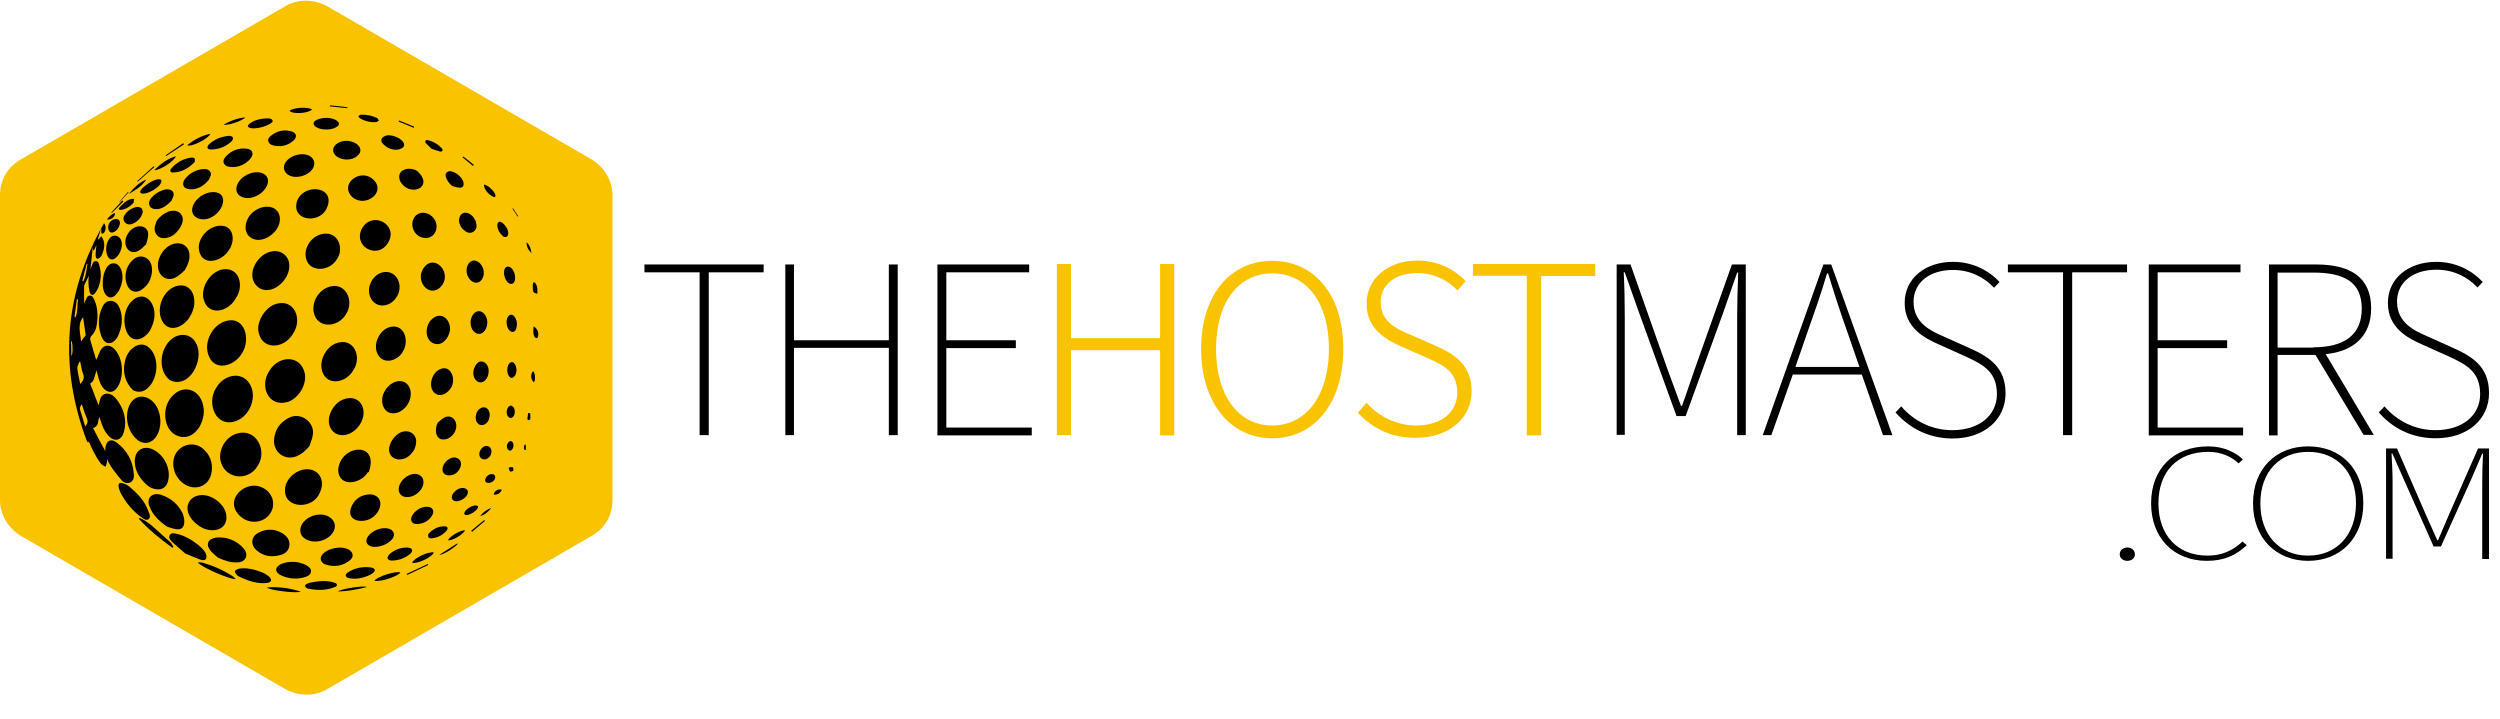 <?xml version="1.0" encoding="utf-8"?>
<!-- Generator: Adobe Illustrator 24.1.0, SVG Export Plug-In . SVG Version: 6.00 Build 0)  -->
<svg version="1.1" id="Layer_1" xmlns="http://www.w3.org/2000/svg" xmlns:xlink="http://www.w3.org/1999/xlink" x="0px" y="0px"
	 viewBox="0 0 956.6 275" style="enable-background:new 0 0 956.6 275;" xml:space="preserve">
<style type="text/css">
	.st0{fill:#FAC300;}
</style>
<g>
	<path d="M267.6,104.2h-21v-3h45.6v3h-21v62.3h-3.5V104.2z"/>
	<path d="M300.5,101.2h3.3v29h36.3v-29h3.4v65.3h-3.4v-33.4h-36.3v33.4h-3.3V101.2z"/>
	<path d="M358.7,101.2h35.1v3h-31.7v26h26.6v3h-26.6v30.4h32.7v3h-36.1V101.2z"/>
	<path class="st0" d="M404.4,101h5.4v28.4h34.1V101h5.4v65.6h-5.4V134h-34.1v32.5h-5.4V101z"/>
	<path class="st0" d="M459.6,133.5c0-20.8,11.3-33.7,27.2-33.7c16,0,27.2,12.9,27.2,33.7c0,20.9-11.2,34.2-27.2,34.2
		C471,167.7,459.6,154.4,459.6,133.5z M508.5,133.5c0-17.8-8.6-28.9-21.7-28.9c-12.9,0-21.5,11.1-21.5,28.9
		c0,17.8,8.5,29.3,21.5,29.3C499.8,162.8,508.5,151.3,508.5,133.5z"/>
	<path class="st0" d="M519.6,157.9l3.3-3.8c4.8,5.4,11.5,8.7,19,8.7c9.7,0,15.7-5.1,15.7-12.6c0-7.9-5.1-10.4-11.6-13.3l-9.8-4.3
		c-5.8-2.6-13.3-6.7-13.3-16.4c0-9.7,8.3-16.5,19.4-16.5c7.9,0,14.4,3.4,18.5,7.9l-3.1,3.5c-3.9-4-9-6.6-15.5-6.6
		c-8.4,0-13.9,4.4-13.9,11.2c0,7.5,6.4,10.3,11.2,12.3l9.8,4.3c7.5,3.3,13.8,7.5,13.8,17.4c0,10.1-8.4,17.8-21.2,17.8
		C532.4,167.7,524.8,163.7,519.6,157.9z"/>
	<path class="st0" d="M584.2,105.5h-20.6V101h46.8v4.6h-20.7v61h-5.5V105.5z"/>
	<path d="M618.6,101.2h5.3l13.9,39.4c1.8,4.9,3.6,9.8,5.4,14.7h0.4c1.8-4.9,3.4-9.9,5.1-14.7l14-39.4h5.3v65.3h-3.3v-45.1
		c0-5.1,0.2-11.8,0.4-17.1h-0.4l-5,14.4L645,159.2h-3.5l-14.7-40.6l-5.1-14.4h-0.4c0.3,5.3,0.4,12,0.4,17.1v45.1h-3.1V101.2z"/>
	<path d="M697.7,101.2h3l23.4,65.3h-3.6l-8.1-23.2H686l-8.2,23.2h-3.3L697.7,101.2z M687,140.4h24.5l-4.5-13
		c-2.8-7.9-5-14.6-7.5-22.8h-0.4c-2.4,8.2-4.8,14.8-7.6,22.8L687,140.4z"/>
	<path d="M725.3,157.8l2.2-2.3c4.8,5.6,11.7,9.1,19.5,9.1c10.4,0,17.1-5.7,17.1-13.8c0-8.7-5.5-11.4-12-14.4l-10-4.5
		c-5.7-2.5-13.3-6.4-13.3-16c0-9.4,7.9-15.7,18.5-15.7c7.9,0,14,3.6,17.8,7.7l-2.1,2.2c-3.8-4-9.1-6.8-15.7-6.8
		c-9.1,0-15.1,4.9-15.1,12.2c0,8.2,6.8,11.2,11.4,13.2l10,4.5c7.4,3.3,13.8,7.2,13.8,17.3c0,10-8.1,17.3-20.4,17.3
		C737.5,167.7,730.3,163.5,725.3,157.8z"/>
	<path d="M789.3,104.2h-21v-3h45.6v3h-21v62.3h-3.5V104.2z"/>
	<path d="M822.2,101.2h35.1v3h-31.7v26h26.6v3h-26.6v30.4h32.7v3h-36.1V101.2z"/>
	<path d="M868.2,101.2h18.1c12.9,0,21,4.8,21,16.8c0,10.5-6.7,16.5-17.4,17.5l18.4,30.9h-3.9L886,135.8h-14.5v30.8h-3.3V101.2z
		 M885.1,132.9c12,0,18.6-4.8,18.6-14.8c0-10.2-6.7-13.8-18.6-13.8h-13.6v28.7H885.1z"/>
	<path d="M910.2,157.8l2.2-2.3c4.8,5.6,11.7,9.1,19.5,9.1c10.4,0,17.1-5.7,17.1-13.8c0-8.7-5.5-11.4-12-14.4l-10-4.5
		c-5.7-2.5-13.3-6.4-13.3-16c0-9.4,7.9-15.7,18.5-15.7c7.9,0,14,3.6,17.8,7.7L948,110c-3.8-4-9.1-6.8-15.7-6.8
		c-9.1,0-15.1,4.9-15.1,12.2c0,8.2,6.8,11.2,11.4,13.2l10,4.5c7.4,3.3,13.8,7.2,13.8,17.3c0,10-8.1,17.3-20.4,17.3
		C922.4,167.7,915.2,163.5,910.2,157.8z"/>
</g>
<g id="SvgjsG2378_1_" transform="matrix(4.725,0,0,4.725,0,0.02)">
	<path class="st0" d="M23.1,55.8L1.7,43.4c-1-0.6-1.7-1.7-1.7-2.9V15.8c0-1.2,0.6-2.3,1.7-2.9L23.1,0.5c1-0.6,2.3-0.6,3.4,0
		l21.4,12.4c1,0.6,1.7,1.7,1.7,2.9v24.7c0,1.2-0.6,2.3-1.7,2.9L26.5,55.8C25.5,56.4,24.2,56.4,23.1,55.8z"/>
</g>
<g>
	<path d="M38.2,134.5c1.3-2.7,3.8-3,5.8-0.7c3.2,3.5,3.6,10.9,0.7,14.7c-1.3,1.8-3.2,1.9-4.8,0.4c-1.9-1.8-2.3-4.9-3-7.2
		c-1.1,4.1-1.1,4.1-2.4,5.1c1.1,2.8,2.2,5.6,3.2,8.3c0.2-0.8,0.4-1.7,0.7-2.6c1-2.6,4-2.3,5.6-0.4c3.5,3.9,5,9.4,3,14.3
		c-1.1,2.1-3,2.5-4.9,0.9c-2.4-2.1-3.1-4.9-4.1-7.8c-0.6,1.6-0.1,3.6-2.4,4.3c1.5,2.9,3,5.8,4.7,8.8c-0.2-3,1.4-5.4,4.3-3.3
		c4,3,6.3,7.1,6.6,12.1c0.5,3.3-2.8,4.7-4.9,2.1c-2-2.5-4-4.7-5.3-7.8c0.1,1.2-0.3,1.9-0.6,2.9c-0.6-0.4-1.5-0.7-1.9-1.3
		c-1.1-1.5-2-3.1-2.9-4.8c-0.5-1-0.9-2.1-1.4-3.1c-0.1-0.2-0.3-0.2-0.5-0.4c-0.1,0.1-0.2,0.1-0.3,0.2c-11-28.9-9-56.8,6.4-83.8
		c1,1,0.7,3.3-0.3,3.9c-1.1,0.6-0.7-1.2-0.7-1.7c-0.1,0-0.1,0-0.2,0c-0.4,1.4-0.8,2.7-1.2,4.1c0.5-0.1,0.9-0.9,1.3-1.3
		c1.8,2,1.3,5,0.2,7.3c-0.3,0.6-1,1.3-1.5,1.3c-0.9-0.1-0.8-1.1-0.8-1.8c0-1.1,0.2-2.3,0.3-3.4c-0.3,0.7-0.6,1.3-1,2
		c-0.1,0-0.2-0.1-0.3-0.1c0-0.3,0-0.7,0-1c0,0-0.1,0-0.1,0c-0.3,2.8-0.6,5.5-0.9,8.4c0.2-0.5,0.3-0.9,0.5-1.3
		c0.3-0.8,0.5-1.9,1.5-1.9c1.1,0,1.3,1.1,1.5,2c1,3.5,0.4,7.5-1.8,10.4c-2.7,2.7-2.6-5.4-2.3-6.8c-0.6,1.4-1.3,2.5-1.8,3.8
		c-0.1,2.2,0,4.5,0,6.9c0.2-0.5,0.3-0.9,0.5-1.2c0.4-0.8,0.6-1.9,1.7-1.9c1.1,0,1.4,1.1,1.8,1.9c1.3,3,1.3,6.2,0.8,9.4
		c-0.2,1.6-0.9,3-2,4.1c-0.5,0.6-0.6,1.1-0.4,1.8c0.7,2.5,1.5,5,2.2,7.4C37.4,136.7,37.7,135.6,38.2,134.5z M32.8,128.3
		c-0.3-2.3-0.7-4.7-1-6.9c-2.3,2.8-1,6.1-0.8,9.3C31.6,129.8,32.2,129,32.8,128.3z M31.8,143.1c-0.6-1.5-0.7-3.1-1.1-4.6
		c-0.1,0-0.2-0.1-0.3-0.1c-0.3,0.9-0.9,1.8-0.8,2.6c0.2,1.9,0.7,3.8,1.1,5.9C31.9,145.7,32.4,144.6,31.8,143.1z M33.2,159.9
		c-0.8-1.7-1.3-3.4-1.9-5.2c-0.6,0.7-0.9,1.4-0.6,2.3c0.7,2,1.2,4,1.9,6.2C33.6,162,33.7,161.1,33.2,159.9z M29.9,114.6
		c-0.2,0-0.3,0-0.5-0.1c-0.3,2.3-0.6,4.5-0.9,6.8c0.1,0,0.3,0.1,0.4,0.1C29.9,119.2,29.4,116.8,29.9,114.6z M31.5,107.5
		c0.1,0,0.2,0.1,0.4,0.1c1.1-2.1,1.1-4.4,1.6-6.6c-0.1,0-0.2-0.1-0.3-0.1C32.6,103.1,32,105.3,31.5,107.5z M27.5,130.6
		c-0.1,0-0.2,0-0.3,0c0,1.8,0.1,3.6,0.1,5.6C27.9,135.6,27.9,132.6,27.5,130.6z"/>
	<path d="M82.6,148.6c-3.6,5.7-0.1,15.5,8,12.4c4.7-1.9,7.4-8.1,5.6-12.8C93.6,141.6,85.7,142.9,82.6,148.6z"/>
	<path d="M76.3,163.4c1.7-3.1,2.2-6.2,1.1-9.5c-1.9-5.4-7.7-6.6-11.5-2.3c-4.5,4.5-3.4,14.7,3.7,15.6
		C72.7,167.5,74.7,165.7,76.3,163.4z"/>
	<path d="M98.7,178.1c3.6-5.5-0.5-14.2-7.7-12.3c-4.3,1.1-7.3,5.6-6.7,10.1C85.6,183.3,95,184.6,98.7,178.1z"/>
	<path d="M92.7,135c3.2-5,1.2-14.4-6.5-12.1c-5,1.6-8.2,7.9-6.5,12.8C81.9,142.4,89.7,140.3,92.7,135z"/>
	<path d="M64.9,145.4c7.6,3.8,13.4-7.9,10.2-13.9c-1.6-3.4-5.4-4.3-8.7-2.3C61.3,132.5,60,141.4,64.9,145.4z"/>
	<path d="M103,142c-3.8,5.8-0.3,14.2,7.4,11.7c3.9-1.5,6.8-6.2,6.3-10.4C115.4,135.6,106.6,135.8,103,142z"/>
	<path d="M70.6,185.3c4.5,2.8,9.7,0.5,10.4-4.8c0.5-3.5-0.7-6.5-3.3-8.8c-4.1-3.5-10.4-1.1-11.3,4.3
		C65.8,179.6,67.5,183.3,70.6,185.3z"/>
	<path d="M112.1,127.7c3.9-5.6,0.4-14-7.1-11.2c-3.6,1.5-6.4,5.9-6.2,9.8C99.7,134.1,108.6,133.8,112.1,127.7z"/>
	<path d="M118.4,170.7c0.4-1.3,1-2.5,1.2-3.8c1.3-5.3-4.7-9.6-9.3-6.9c-3.2,1.7-5,4.3-5.4,7.9c-0.6,5.1,4.1,8.6,8.8,6.6
		C115.5,173.7,117.1,172.3,118.4,170.7z"/>
	<path d="M60,166.7c2.6-4.4,1.4-11.3-2.6-13.9c-3-2-6.4-1-7.9,2.3c-2,4.5-0.6,10.4,3.3,13.4C55.3,170.3,58.3,169.6,60,166.7z"/>
	<path d="M50.9,149.3c1.8,0.9,3.4,0.8,5-0.3c4.4-3.2,5.3-11.2,1.8-15.3c-3.8-4.5-9.2,0-9.9,4.7C46.8,142.3,47.9,146.4,50.9,149.3z"
		/>
	<path d="M90.2,114.2c3.4-4.8,1.4-12.6-5.6-11c-4.3,1.2-7.6,6.5-6.8,10.8C79.3,121.2,87.2,119.6,90.2,114.2z"/>
	<path d="M72.7,121.1c1.4-2.3,2-4.7,1.5-7.3c-0.7-3.9-4-5.6-7.6-4c-4.6,2-6.9,8.7-4.5,13.1C64.7,127.6,70.4,125.2,72.7,121.1z"/>
	<path d="M99.7,110.5c5,2.3,11.1-3.6,11-8.7c0.1-3.7-3-6.3-6.7-5.6C97.9,97.2,93.1,106.7,99.7,110.5z"/>
	<path d="M103.5,196.3c2-3.2,1-7.2-2.3-9.3c-6.8-4.3-16.1,4.3-9.3,10.5C95.4,200.8,101.1,200.2,103.5,196.3z"/>
	<path d="M132.4,120.2c3.4-5.1-0.3-12.8-6.9-10.3c-3.7,1.4-6.1,5.5-5.5,9.4C121.2,126,129.5,125.4,132.4,120.2z"/>
	<path d="M135.3,141.5c3.3-5.1,0-12.7-6.8-10.1c-3.6,1.5-5.9,5.6-5.5,9.4C124,147.9,132.2,147.1,135.3,141.5z"/>
	<path d="M57.1,186.3c2.6,1.4,5.8,1.6,7-1.6c1.8-5.1-1.5-11.4-6.5-13.1c-2.8-0.9-5.4,0.6-5.9,3.5C51,179.7,53.6,183.6,57.1,186.3z"
		/>
	<path d="M76.6,201.5c4.3,2.8,11.2,1.5,9.9-5c-1-4.1-5.9-7.6-10.1-7c-3.7,0.5-5.6,3.8-4.2,7.2C72.9,198.4,74.4,200.1,76.6,201.5z"/>
	<path d="M121.7,189.8c2.2-3.6,1.9-6.8-0.3-8.9c-4.3-3.5-11.1,0.3-12.2,5.2C107.6,194.3,118.3,195.2,121.7,189.8z"/>
	<path d="M57.3,126.6c1.6-2.9,2.3-5.8,1.5-8.8c-0.9-3.2-3.7-5.6-7.1-3.6c-4,2.6-5,8.4-3.3,12.6C50.4,131.6,54.9,130.2,57.3,126.6z"
		/>
	<path d="M128.3,165.8c5.1,2.8,11.2-3.1,10.8-8.3c-0.2-3.8-3.3-6-7-4.9C126.9,153.9,123.1,162.2,128.3,165.8z"/>
	<path d="M128.9,99.2c2.7-3.7,0.8-9.9-4.2-9.8c-4.3,0-7.9,3.9-7.8,8.2C117.3,104.5,126,104.2,128.9,99.2z"/>
	<path d="M87.7,95.5c2.2-3,1.9-8.7-2.6-9.1c-4.7-0.5-9.5,4.3-9,9C77,102.2,85,100.3,87.7,95.5z"/>
	<path d="M95.3,82.8c-1.8,2.9-1.7,5.7-0.2,7.4c3.8,4,10.7-0.2,11.8-4.8c0.9-3.7-1.3-6.5-5.1-6.3C98.9,79.3,96.7,80.9,95.3,82.8z"/>
	<path d="M70.7,103.4c1.3-2.3,1.9-3.9,1.8-5.8c-0.1-3.1-2.5-5-5.6-4.4c-4.1,0.8-7.3,5.9-6.3,9.9c0.8,3.2,3.8,4.6,6.7,3
		C68.8,105.3,70,104,70.7,103.4z"/>
	<path d="M141.1,180.7c4.3-12.2-11.1-10.6-11.7-0.8c0.3,6.8,8.8,5.3,11.4,0.7C140.9,180.7,141,180.7,141.1,180.7z"/>
	<path d="M63.9,201.5c0.7,0.2,2.1,0.8,3.6,1c3.6,0.6,3.4-3.7,2.4-6c-1.7-3.6-4.6-6-8.4-7.2c-3.4-1-5.7,1.4-4.2,4.7
		C58.5,197.1,60.7,199.2,63.9,201.5z"/>
	<path d="M151.7,113.7c2.8-3.9,0.5-10.2-4.7-9.6c-4.7,0.6-7.5,6.8-4.7,10.7C144.6,118.1,149.6,117.3,151.7,113.7z"/>
	<path d="M154.1,134.6c2.7-4.1,0.6-11.1-5.1-9.4c-3.7,1.1-6.1,6-4.8,9.6C146,139.8,152,138.4,154.1,134.6z"/>
	<path d="M44.9,129.1c1.8-3.6,2.3-7.2,1-10.9c-0.6-1.6-1.6-3-3.5-3.1c-1.9,0-2.9,1.4-3.5,3c-1.3,3.1-1.4,6.4-0.4,9.6
		C39.5,131.7,42.5,132.7,44.9,129.1z"/>
	<path d="M108,204c-3-1.7-6.1-1.8-9.2-0.1c-2.8,1.5-3,4.6-0.6,6.7c2.7,2.3,5.7,2.7,9,1.8c1.8-0.5,3.2-1.5,3.5-3.5
		C111.1,206.7,109.7,205.1,108,204z"/>
	<path d="M124.6,80.5c5-8.9-7.9-11-10.9-3.7C111.3,84.3,121.3,85.7,124.6,80.5z"/>
	<path d="M148.5,92.9c4.1-6.8-5.7-12.3-9.8-5.8C134.6,94,144.3,99.7,148.5,92.9z"/>
	<path d="M126,197.8c-3.4-2.1-9-0.4-10.7,3.3c-0.9,2.1-0.3,4.1,1.7,5.2c3.3,1.9,8.2,0.7,10.3-2.4C128.8,201.7,128.3,199.2,126,197.8
		z"/>
	<path d="M56.8,108.3c1-1.9,1.6-3.9,1.3-6c-0.4-4-4.8-5.6-7.5-2.6C44.7,105.3,49.8,117.5,56.8,108.3z"/>
	<path d="M147.2,149.7c-2.2,3.4-0.7,9.5,4.5,8.3c3.6-0.9,6.2-5.2,5.3-8.8C155.6,144,149.5,145.3,147.2,149.7z"/>
	<path d="M83.3,213.3c2.3,1.1,4.7,2,7.3,1.9c3.6,0.1,4.8-3.1,2.4-5.6c-2.7-2.9-6.4-4.3-10.4-3.9c-3.1,0.5-4,2.7-2,5.1
		C81.4,211.7,82.4,212.5,83.3,213.3z"/>
	<path d="M84.4,79.9c1.8-2.9,1.3-6.3-2.7-6.4c-3.2-0.1-6.8,2.3-7.9,5.3c-1,2.7,0.6,4.9,3.5,5.1C79.9,84.2,82.8,82.5,84.4,79.9z"/>
	<path d="M101.7,71.9c1.7-2.7,0.8-5.1-1.8-5.8c-3.3-0.9-7.8,1.3-9.1,4.5c-1,2.3,0,4.4,2.5,5C96.1,76.4,99.9,74.7,101.7,71.9z"/>
	<path d="M144.4,196.1c2.7-4,0.3-7.3-3.5-6.9c-3.1,0.3-5.4,2-6.5,4.9c-1.2,2.8,0.3,5,3.3,5.2C140.7,199.5,143,198.1,144.4,196.1z"/>
	<path d="M142.1,68.1c-5-3.4-12.3,2.7-7.2,7.4C140.2,79.8,148.6,72.9,142.1,68.1z"/>
	<path d="M158.5,172.1c0.2-0.5,0.6-1.5,0.7-2.5c0.4-2.9-1.8-5-4.7-4.5c-3,0.5-5.9,4.3-5.6,7.4c0.2,2,1.9,3.4,4.1,3.3
		C155.4,175.7,157,174.4,158.5,172.1z"/>
	<path d="M60,84.4c-0.3,0.8-0.6,1.6-0.8,2.4c-0.4,2.6,1.5,4.7,4.1,4.3c2.9-0.4,4.7-2.3,6-4.7c1.9-3.7-0.7-6.7-4.7-5.5
		C62.8,81.6,61.3,82.7,60,84.4z"/>
	<path d="M110.3,66.9c2.8,1.8,8,0.3,9.5-2.6c1.1-2.1,0.2-4.2-2.2-5c-2.7-0.9-6.5,0.3-8.2,2.6C108.1,63.6,108.5,65.8,110.3,66.9z"/>
	<path d="M45.4,111.4c1.2-2.3,1.9-4.8,1.2-7.5c-1-4-4.9-4.3-6.4-0.3c-1.2,2.5-1.7,9.3,1.8,10.2C43.6,114,44.5,112.6,45.4,111.4z"/>
	<path d="M169.4,108.8c3.2-5.1-3.5-12-7.5-6C158.6,108.2,165.2,114.9,169.4,108.8z"/>
	<path d="M171.2,129.1c1-1.8,1.4-3.7,0.5-5.7c-1.3-2.9-4.3-3.4-6.5-1.2c-2.8,2.5-2.8,8.5,1.4,9.4C168.6,132,170.1,130.8,171.2,129.1
		z"/>
	<path d="M48.7,185.6c-3.6-1.8-4-0.5-2.6,2.9c2,3.8,4.6,7,8.1,9.5c0.8,0.5,1.7,1.3,2.6,0.7c0.9-0.7,0.5-1.9,0.1-2.8
		C55.4,191.5,52.3,188.4,48.7,185.6z"/>
	<path d="M160.3,90.4c6.1,3.1,9.4-4.9,4.1-8.3C158.4,79,155.2,87,160.3,90.4z"/>
	<path d="M70.9,211.8c1.9,0.8,3.8,1.6,5.7,2.3c0.8,0.3,1.9,0.5,2.3-0.4c0.6-2.2-1.7-4-3.2-5.3c-2.4-1.9-5-3.4-7.9-4.1
		c-1-0.2-2.2-0.6-2.8,0.4c-0.7,1,0.2,2,0.9,2.7C67.5,208.9,69.2,210.3,70.9,211.8z"/>
	<path d="M172.5,148.5c2.2-3.2,0.1-9.4-4.4-7.1c-3.4,1.6-4.8,8.4-0.4,9.7C169.8,151.4,171.4,150.1,172.5,148.5z"/>
	<path d="M124,215.8c3.5,1.4,7.4,0.9,10.2-1.7c1.6-1.5,0.4-3.5-1.4-4.1c-2.7-1.1-7.1-0.2-9.1,1.8C122.3,213.2,122.4,214.7,124,215.8
		z"/>
	<path d="M117.1,216.2c-2.9-1.4-6.2-1.7-9.5-0.4c-3,1.4-2.2,3.6,0.5,4.6c2.9,1.2,6.1,1.3,9,0.3c0.9-0.4,1.8-0.9,1.9-2
		C119.1,217.5,118.2,216.9,117.1,216.2z"/>
	<path d="M55.9,93.5c0.3-1.2,0.8-2.4,0.8-3.7c0.1-2.1-1.5-3.4-3.6-3.2c-3.2,0.3-5.8,4.1-5,7.2c0.6,2.4,2.8,3.4,5,2.1
		C54.1,95.3,54.9,94.4,55.9,93.5z"/>
	<path d="M161.1,187.3c1.2-1.8,1.2-3.6,0.3-4.8c-2.8-3.1-8.4,0.5-8.8,4.2c-0.3,2,1,3.5,3.1,3.5C158.1,190.2,159.9,188.9,161.1,187.3
		z"/>
	<path d="M136.2,54.9c-2.4-1.5-5.8-1.3-7.7,0.4c-1.3,1.2-1.4,2.9-0.1,4.2c2.1,2,6.3,2.1,8.4,0.1C138.5,58.1,138.2,56.2,136.2,54.9z"
		/>
	<path d="M159.6,65.4c-3.2-1.9-8.2-0.5-6.5,3.9C156.6,75.8,166.6,71.7,159.6,65.4z"/>
	<path d="M79.9,68.8c0.6-1.1,1.1-2,0.6-3c-0.6-1-1.6-1.2-2.7-1.1c-2.7,0.2-5,1.4-6.8,3.5c-1.3,1.4-1.4,3.7,0.9,4.1
		C75,73,78,71.2,79.9,68.8z"/>
	<path d="M86.8,63.6c3.2,1,7-0.3,9.1-3c1.4-1.7,0.7-3.5-1.5-3.7c-3.1-0.4-5.9,0.7-8,3C85.1,61.3,85.2,62.7,86.8,63.6z"/>
	<path d="M140.7,205.4c-1,1.7-0.5,3.1,1.4,3.7c2.5,0.7,6.6-0.8,8.1-3c1.1-1.6,0.5-3.2-1.4-3.8C146.2,201.5,142.2,203,140.7,205.4z"
		/>
	<path d="M167.5,161.7c-1.4,2.6-0.9,7.1,2.9,6.4c2.7-0.5,4.7-3.4,4.1-6.1c-0.5-2.2-2.4-3.2-4.4-2.3
		C169.2,160.2,168.4,161,167.5,161.7z"/>
	<path d="M91.5,220.6c3.4,1.7,7.3,3,11.1,2.4c3.1-1.1-0.9-3.4-2.3-4c-2.8-1.1-5.9-1.9-8.9-1.4c-0.6,0.2-1.4,0.6-1.5,1
		c-0.1,0.5,0.5,1.1,0.9,1.6C91,220.4,91.3,220.5,91.5,220.6z"/>
	<path d="M65.6,76.8c0.6-1.3,1.3-2.4,0.5-3.5c-1.9-2.3-6.7,0.5-8.1,2.3c-1.6,1.7-1.3,4.2,1.4,4.4C61.9,80.3,64.1,78.4,65.6,76.8z"/>
	<path d="M103.8,55.4c2.9,1.1,6.3,0.5,8.6-1.7c1.4-1.3,1-2.9-0.8-3.4c-3-0.9-5.8-0.2-8.1,1.8C102.2,53.1,102.3,54.5,103.8,55.4z"/>
	<path d="M180.7,107.7c1.4,0.9,2.8,0.5,3.7-0.8c1.5-2.2,0.6-5.7-1.8-6.9c-1.1-0.6-2.2-0.3-3.1,0.6
		C177.8,102.7,178.4,106.3,180.7,107.7z"/>
	<path d="M185.7,126.2c1.2-2,1-4.7-0.6-6.3c-1.1-1.1-2.6-1.1-3.7,0c-1.5,1.6-1.8,4.3-0.6,6.3C182.2,128.3,184.4,128.3,185.7,126.2z"
		/>
	<path d="M45.5,97.3c0.8-1.4,1.3-2.9,1.1-4.4c-0.3-3-3.8-3.8-5.1-1C39.3,95.3,41.5,102.9,45.5,97.3z"/>
	<path d="M158,196.8c-1.5,2.1-0.5,4,2,3.7c2.2-0.2,4.1-1.2,5.3-3.2c1.1-1.7,0.3-3.3-1.8-3.4C161.2,193.9,159.4,195,158,196.8z"/>
	<path d="M178.1,88.5c2.1,1.5,4.6-0.1,4.2-2.6c-0.2-2-1.7-3.9-3.4-4.4c-1.5-0.4-2.7,0.3-3.1,1.8C175.2,85.1,176.3,87.4,178.1,88.5z"
		/>
	<path d="M181.9,139.9c-0.8,1.5-1.1,3.1-0.4,4.7c1,2.1,3.2,2.3,4.5,0.5c1.6-2,1.4-6.2-1.6-6.8C183.2,138.2,182.5,139,181.9,139.9z"
		/>
	<path d="M175.6,179.9c1.1-1.7,1-3.3,0.1-4.1c-2.2-2.1-5.8,0.5-6.3,3.1c-0.4,1.8,0.7,3.1,2.5,3C173.6,181.9,174.8,181,175.6,179.9z"
		/>
	<path d="M133,221.1c3,0.8,6.2,0.1,8.9-1.3c1.9-1,2.2-2.4-0.2-2.7c-2.8-0.3-5.4,0.1-7.9,1.5C132.8,219.1,131.4,220.2,133,221.1z"/>
	<path d="M152.8,53c-1.6-0.9-3.1-1.4-4.7-1.2c-1.9,0.4-3.1,1.8-1.4,3.4c1.6,1.6,3.7,2.4,5.9,2C155.7,56.3,154.9,54.4,152.8,53z"/>
	<path d="M53.9,83c0.5-1,1.1-2,0.4-3.1c-1.5-1.9-5.6,0.4-6.6,2.4c-1.3,1.8,0.3,4,2.4,3.5C51.8,85.4,53,84.3,53.9,83z"/>
	<path d="M128.3,45.8c-2.2-0.9-4.7-1-7.2,0.1c-1.4,0.7-1.5,1.8-0.2,2.7c2,1.3,6.1,1.3,8-0.1C130.1,47.7,130,46.8,128.3,45.8z"/>
	<path d="M117.7,225.2c3.4,0.7,7.1,0.9,10.7-0.7c0.7-0.3,0.7-1,0-1.4c-3.1-1.2-6.7-0.8-9.9-0.1C117.4,223.3,115.6,224.1,117.7,225.2
		z"/>
	<path d="M88.7,54c1.1-1.5,0-2.1-1.3-2c-2.9,0.3-5.4,1.3-7.5,3.3c-0.3,0.3-0.6,0.9-0.5,1.3c0.1,0.3,0.7,0.6,1.2,0.6
		C83.9,57.2,86.6,56,88.7,54z"/>
	<path d="M157.3,211.6c1.1-1.5-0.2-2-1.4-2.1c-2.6,0-5,0.8-6.9,2.6c-0.4,0.4-0.8,1.1-0.7,1.6c0.1,0.4,0.9,0.8,1.5,0.8
		C152.8,214.5,155.4,213.4,157.3,211.6z"/>
	<path d="M74.5,62c0-0.4,0.2-1,0-1.3c-0.2-0.3-0.8-0.5-1.3-0.4c-3.1,0.4-5.7,1.9-7.7,4.2c-0.7,0.8-0.3,1.6,0.8,1.5
		C69.6,65.9,72.1,64.4,74.5,62z"/>
	<path d="M173.1,71.2c0.9,0.2,1.8,0.6,2.8,0.6c1.1,0.1,1.6-0.6,1.5-1.7c-0.2-2.1-3.3-4.7-5.4-4.6C168.8,66.1,171.5,70.1,173.1,71.2z
		"/>
	<path d="M186.8,161.1c0.6-1.2,0.8-2.5,0.3-3.8c-0.6-1.5-2.2-1.9-3.5-0.9c-2,1.4-2.3,5.4,0.2,6.2C184.9,162.9,186,162.3,186.8,161.1
		z"/>
	<path d="M53.1,198.5c3.9,4.2,8.2,7.8,12.9,11.1c0.1-0.1,0.2-0.2,0.4-0.3c-0.4-0.6-0.7-1.3-1.2-1.8c-2.4-2.2-4.9-4.4-7.4-6.6
		c-1.4-1.1-2.8-2.1-4.4-2.7C53.2,198.3,53.1,198.4,53.1,198.5z"/>
	<path d="M104.4,46.4c-0.1-0.2-0.2-0.6-0.5-0.8c-0.3-0.2-0.8-0.3-1.2-0.3c-2.7,0-5.6,0.5-7.6,2.4c-0.4,0.4-0.3,0.8,0.2,1.1
		C97,49.8,103.2,48.3,104.4,46.4z"/>
	<path d="M53.9,72.7c-0.5,0.8-0.3,1.3,0.7,1.4c2.1,0.1,6.1-2.2,7-4.1c0.2-0.3,0.2-0.9,0.1-1.1c-0.3-0.3-0.8-0.4-1.2-0.3
		C58.6,68.7,54.9,71.2,53.9,72.7z"/>
	<path d="M173.4,188.8c-0.5,0.8-0.8,1.6-0.2,2.4c0.6,0.7,1.4,0.7,2.2,0.5c1.8-0.4,4.2-2.1,3.5-4.1c-0.3-0.5-1.1-0.9-1.7-0.9
		C175.5,186.7,174.3,187.6,173.4,188.8z"/>
	<path d="M75.7,215.2c1.1,1.7,12,6.5,14.5,6.4c-0.5-0.5-0.8-0.9-1.3-1.2c-3.6-2.3-7.5-4-11.7-5.2C76.8,215.2,76.3,215.2,75.7,215.2z
		"/>
	<path d="M193.2,102.7c-0.9,1.5,0,4.9,1.6,5.7c0.9,0.5,1.7,0.2,2.1-0.8c0.6-1.5-0.1-4-1.3-5.1C194.7,101.8,193.8,101.8,193.2,102.7z
		"/>
	<path d="M163.9,204.3c0,0.3-0.2,0.8,0,1.2c0.1,0.3,0.7,0.5,1.1,0.5c2.4-0.2,4.4-1.2,5.9-3c0.7-0.8,0.4-1.6-0.7-1.6
		C167.7,201.3,165.7,202.4,163.9,204.3z"/>
	<path d="M194.3,121.3c-0.8,1.3-0.5,3.9,0.5,5c1,1.1,2.3,0.9,2.7-0.5c0.5-1.7,0.4-3.3-0.7-4.7C196.1,120.1,195,120.2,194.3,121.3z"
		/>
	<path d="M183.9,172.1c-1.8,3.1,1.7,5.2,3.7,2.3C189.3,171.3,185.9,169,183.9,172.1z"/>
	<path d="M45.2,87.4c0.5-1.1,1.2-2.3,0.2-3.3c-0.5-0.5-1.8-0.4-2.7,0.3c-1,0.7-1.4,1.7-1.3,3C41.9,90.1,44.1,88.9,45.2,87.4z"/>
	<path d="M197.2,143.5c0.6-1.3,0.6-2.8-0.2-4.2c-0.6-1-1.6-1-2.3,0c-0.8,1.2-0.8,3.3,0,4.5C195.4,144.9,196.3,144.9,197.2,143.5z"/>
	<path d="M192.7,90.6c0.3,0,0.9,0.2,1.2,0c1.6-1.5-0.4-4.5-1.9-5.5c-0.9-0.6-1.7-0.1-1.7,1C190.3,88,191.3,89.4,192.7,90.6z"/>
	<path d="M144.4,45.2c-2.1-1-4.2-1.4-6.3-1.3c-0.3,0-0.7,0.3-1,0.5c0.2,0.3,0.4,0.8,0.7,0.9c1.9,1.1,4,1.6,6.1,1.4
		c0.4,0,0.7-0.4,1.1-0.6C144.7,45.8,144.5,45.4,144.4,45.2z"/>
	<path d="M115.1,226.4c-4.2-1.4-8.6-2-13-1.6C103.4,225.9,113,227.1,115.1,226.4z"/>
	<path d="M143.3,222.2c2.1,0.6,8.6-1.5,9.9-3.1C151.7,218.3,144.3,220.6,143.3,222.2z"/>
	<path d="M165.1,56.9c1.1,0.4,2.2,0.8,3.3,1.1c0.3,0.1,0.8-0.1,0.9-0.3c0.1-0.2,0-0.7-0.2-0.9c-1.5-1.6-3.3-2.7-5.5-3.2
		c-0.3-0.1-0.7,0.1-0.8,0.2c-0.1,0.3-0.1,0.7,0.1,0.9C163.6,55.5,164.3,56.1,165.1,56.9z"/>
	<path d="M166,211.4c-2-0.5-7.7,2.2-8.3,3.9C159.4,216,165.4,213.2,166,211.4z"/>
	<path d="M119.4,41.9c-1.6-1.1-7.2-0.8-8.6,0.5C111.9,43.8,118,43.4,119.4,41.9z"/>
	<path d="M51.2,77.4c0-0.4,0-0.9,0.1-1.3c-2.3-0.2-4.1,1.7-5.6,3.3c-0.2,0.2-0.2,0.5-0.3,0.7c0.3,0.1,0.6,0.3,0.8,0.2
		C47.8,80.3,50.1,78.9,51.2,77.4z"/>
	<path d="M80.5,51.2c-3.5,0.7-6.3,2.3-8.9,4.4C73.3,56.3,79.6,53.2,80.5,51.2z"/>
	<path d="M67.3,59.8c-3.3,0.9-5.8,2.9-8.3,5.3C61,65.3,66.7,61.7,67.3,59.8z"/>
	<path d="M194.5,155.7c-1,1.6-0.9,3.8,0.9,4.3c1.6-0.3,1.9-2.6,1.3-3.8c-0.2-0.4-0.7-0.9-1.1-1C195.2,155.1,194.7,155.6,194.5,155.7
		z"/>
	<path d="M182.6,194.8c0.6-0.9,0.3-1.3-0.5-1.4c-1.3-0.1-3.7,1.3-4.3,2.5c-0.1,0.3-0.2,0.7-0.1,0.9c0.2,0.2,0.6,0.3,0.9,0.3
		C180.3,196.8,181.6,195.9,182.6,194.8z"/>
	<path d="M189.3,183.4c1.1-2.3-2.2-2.7-3.3-0.7C184.5,185.2,188.1,185.5,189.3,183.4z"/>
	<path d="M185.2,70.6c0,0.3-0.1,0.5,0,0.7c0.6,1.8,1.8,3.1,3.5,4c0.6,0.3,0.9,0.1,0.9-0.6C189.3,73.3,186.8,70.8,185.2,70.6z"/>
	<path d="M178,202.9c-1.8-0.1-5.9,2.3-6.6,3.8C172.8,207.1,177,204.7,178,202.9z"/>
	<path d="M129.2,226.3c3.8,0,7.4-0.7,11.2-1.7C139.1,224,131.1,225.2,129.2,226.3z"/>
	<path d="M93.9,44.9c-2.9,0.3-5.6,1.2-8.3,2.8C87.1,48.1,92.7,46.3,93.9,44.9z"/>
	<path d="M56,68.7c-2.8,1.1-4.8,3.2-6.7,5.5C51.7,72.8,54.3,71.3,56,68.7z"/>
	<path d="M196.2,171.6c0.5-0.9,0.3-2.3-0.4-2.7c-0.7-0.4-1.2,0.2-1.5,0.7C193.2,171.2,195,173.8,196.2,171.6z"/>
	<path d="M204.2,124.9c-0.2,1.3-0.4,4.4,1.2,4.5c0.2,0,0.4-0.5,0.5-0.8C206.2,127.1,205.6,125.7,204.2,124.9z"/>
	<path d="M205.6,112.4c0.1-1.6,0.1-3.6-1.3-4.5c-0.7,0.8-0.4,1.9-0.4,2.9C204,111.8,204.2,112.1,205.6,112.4z"/>
	<path d="M204,142c-1.1,1.1-1,3.2,0.3,4.3C205,145.4,204.8,142.8,204,142z"/>
	<path d="M175,207.9c-2.3,1.5-4.6,2.9-6.9,4.4c1.3,0.1,5.3-2.4,7-4.1C175.1,208.1,175,208,175,207.9z"/>
	<path d="M183.7,197.5c1.8-0.5,3.2-1.7,4.3-3.2C186.3,195,184.8,196,183.7,197.5z"/>
	<path d="M192,187.4c-1.4-0.5-2.9,0.5-3.1,1.8C190.1,189.5,191.5,188.8,192,187.4z"/>
	<path d="M163.7,215.8c-2.7,1.3-5.4,2.5-8.1,3.8c0.1,0.1,0.1,0.3,0.2,0.4c2.7-1.3,5.4-2.5,8-3.8C163.8,216,163.7,215.9,163.7,215.8z
		"/>
	<path d="M203.4,96.9c-0.3-1.6-0.6-3.1-1.9-4.2C201.4,94.4,202.2,95.7,203.4,96.9z"/>
	<path d="M44,81.5c-1.4,0.4-2.2,1.4-3.1,2.5C42.5,84.2,44.1,83,44,81.5z"/>
	<path d="M70.1,54.8c-2.2,1.5-4.5,3.1-6.7,4.6c0.1,0.1,0.1,0.2,0.2,0.3c2.3-1.5,4.5-3,6.8-4.5C70.3,55.1,70.2,55,70.1,54.8z"/>
	<path d="M202.1,160.8c0.3-0.1,0.8-0.3,0.8-0.4c0.1-0.7,0-1.5,0-2.2c0-0.1-0.5-0.1-0.8-0.2c-0.1,0.8-0.2,1.5-0.3,2.3
		C201.8,160.4,201.9,160.5,202.1,160.8z"/>
	<path d="M58.8,63.6c-2.1,1.9-4.2,3.8-6.3,5.7c0.1,0.1,0.1,0.1,0.2,0.2c2.1-1.9,4.2-3.7,6.4-5.6C59,63.8,58.9,63.7,58.8,63.6z"/>
	<path d="M152.5,46.5c1.9,0.8,3.9,1.6,5.8,2.4c0.1-0.1,0.1-0.3,0.2-0.4c-1.9-0.8-3.9-1.6-5.8-2.4C152.7,46.2,152.6,46.3,152.5,46.5z
		"/>
	<path d="M185.3,199c-1.7,1.4-3.4,2.7-5,4.1c0.1,0.1,0.2,0.2,0.3,0.4c1.7-1.4,3.3-2.8,5-4.2C185.4,199.2,185.3,199.1,185.3,199z"/>
	<path d="M194.6,178.9c0.3,0.7,0.3,1.3,0.6,1.5c0.3,0.2,1-0.1,1.2-0.3c0.2-0.3,0-1-0.2-1.3C196,178.6,195.4,178.8,194.6,178.9z"/>
	<path d="M126.2,40.7c2.2,0.2,4.4,0.5,6.7,0.7c0-0.1,0-0.3,0-0.4c-2.2-0.2-4.4-0.5-6.7-0.7C126.3,40.5,126.3,40.6,126.2,40.7z"/>
	<path d="M181.3,63.1c-1.3-1.1-2.7-2.2-4-3.2c-0.1,0.1-0.2,0.2-0.3,0.3c1.3,1.1,2.7,2.2,4,3.3C181.1,63.3,181.2,63.2,181.3,63.1z"/>
	<path d="M46.8,76.7c-1.4,1.5-2.8,3.1-4.2,4.6c0.1,0.1,0.1,0.1,0.2,0.2c1.5-1.5,2.9-2.9,4.4-4.4C47.1,77,46.9,76.8,46.8,76.7z"/>
	<path d="M45.8,77.3c1.1-1.2,2.3-2.5,3.4-3.7c-0.1-0.1-0.2-0.1-0.2-0.2c-1.1,1.3-2.2,2.5-3.3,3.8C45.7,77.2,45.8,77.2,45.8,77.3z"/>
	<path d="M200.7,170.2c-0.2,0.7-0.4,1.4,0.1,2c0.1,0,0.3,0,0.4,0c0-0.7,0-1.4,0-2C201,170.1,200.9,170.1,200.7,170.2z"/>
	<path d="M198.3,82.7c-0.7-1-1.4-2-2-3c-0.1,0.1-0.2,0.1-0.2,0.2c0.7,1,1.3,2,2,3C198.1,82.8,198.2,82.7,198.3,82.7z"/>
</g>
<g>
	<path d="M811.1,212.1c0-1.7,1.4-2.6,2.9-2.6c1.5,0,2.9,0.9,2.9,2.6c0,1.6-1.4,2.5-2.9,2.5C812.5,214.6,811.1,213.7,811.1,212.1z"/>
	<path d="M823.1,192.6c0-13.3,8.7-21.8,21.9-21.8c6,0,10.6,2.4,13.2,5l-1.6,1.5c-2.8-2.6-6.7-4.4-11.6-4.4
		c-11.9,0-19.1,7.6-19.1,19.7c0,12.1,7.2,20,18.8,20c5.4,0,9.5-1.8,13.4-5.4l1.6,1.4c-3.9,3.7-8.5,6-15.2,6
		C831.8,214.6,823.1,205.9,823.1,192.6z"/>
	<path d="M862.1,192.6c0-13.3,8.8-21.8,21.1-21.8c12.3,0,21.1,8.4,21.1,21.8c0,13.3-8.8,22-21.1,22
		C870.9,214.6,862.1,205.9,862.1,192.6z M901.5,192.6c0-12.1-7.4-19.7-18.3-19.7s-18.3,7.6-18.3,19.7c0,12.1,7.4,20,18.3,20
		S901.5,204.7,901.5,192.6z"/>
	<path d="M913,171.6h4.2l11.1,25.5c1.4,3.1,2.9,6.4,4.3,9.6h0.3c1.4-3.2,2.7-6.4,4.1-9.6l11.2-25.5h4.2v42.3h-2.6v-29.2
		c0-3.3,0.1-7.6,0.3-11.1h-0.3l-4,9.3L934,209.1h-2.8l-11.7-26.3l-4.1-9.3h-0.3c0.2,3.4,0.4,7.7,0.4,11.1v29.2H913V171.6z"/>
</g>
</svg>
